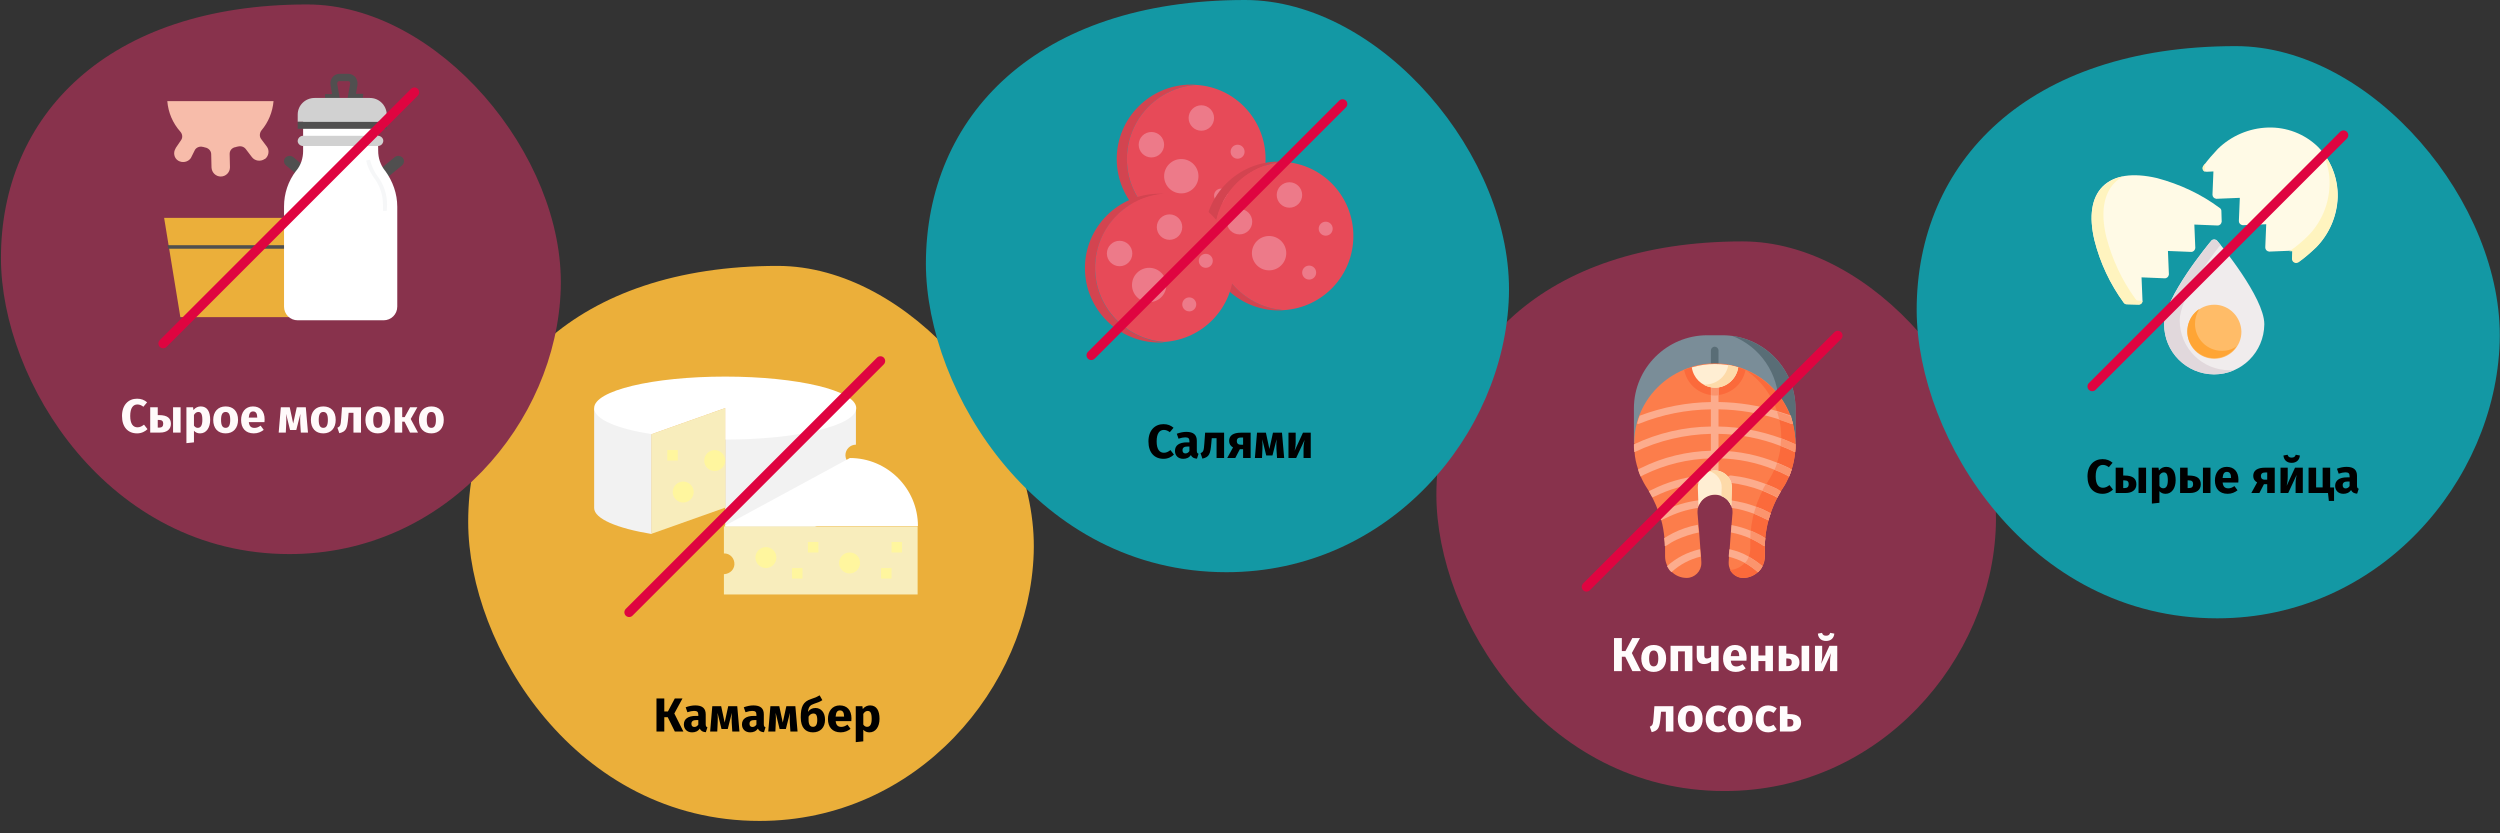 <?xml version="1.0" encoding="UTF-8"?>
<svg xmlns="http://www.w3.org/2000/svg" xmlns:xlink="http://www.w3.org/1999/xlink" width="786px" height="262px" viewBox="0 0 786 262" version="1.1">
  <rect x="0" y="0" width="786" height="262" fill="#333333" stroke="none"/>
  <title>ernaehrung-in-der-schwangerschaft-lebensmittelbeschraenkung-ru@2x</title>
  <g id="Page-1" stroke="none" stroke-width="1" fill="none" fill-rule="evenodd">
    <g id="vorlage" transform="translate(-123, -661)">
      <g id="ernaehrung-in-der-schwangerschaft-lebensmittelbeschraenkung-ru" transform="translate(123, 661)">
        <rect id="Rectangle" x="0" y="0" width="786" height="261.5"></rect>
        <path d="M238.8,258.1 C288.3,258.1 323.6,216.2 325,173.9 C326.4,131.6 286,83.6 244.5,83.6 C180.9,83.6 147.2,119.1 147.2,164.1 C147.2,203.2 181.1,258.1 238.8,258.1 Z" id="Oval-Copy-4" fill="#EBAF3A" fill-rule="nonzero"></path>
        <g id="Path" transform="translate(186.8, 118.4)" fill-rule="nonzero">
          <path d="M64.8,49.4 L52.7,50.7 C49,51 41.2,51.1 41.2,51.1 L41.2,19.8 L49.4,9.9 L82.3,9.9 L82.3,21.4 C80.5,21.4 79,22.9 79,24.7 C79,26.5 80.5,28 82.3,28 L82.3,41.2 L64.8,49.4 Z" fill="#F2F2F2"></path>
          <path d="M2.88657986e-15,10 L18.1,10 L18.1,49.5 C7.2,47.7 2.88657986e-15,44.7 2.88657986e-15,41.3 L2.88657986e-15,10 Z" fill="#F2F2F2"></path>
          <path d="M101.8,47 C101.8,35.2 92.2,25.6 80.4,25.6 C80.4,25.6 80.4,25.6 80.4,25.6 L40.9,47 L101.8,47 Z" fill="#FFFFFF"></path>
          <path d="M40.8,47 L40.8,55.6 L41.1,55.6 C42.9,55.7 44.2,57.3 44.1,59.1 C44,60.7 42.7,61.9 41.1,62.1 L40.8,62.1 L40.8,68.5 L101.7,68.5 L101.7,47.1 L40.8,47.1 L40.8,47 Z" fill="#F8EDBC"></path>
          <g id="Group" transform="translate(50.7, 52)" fill="#FFF69E">
            <path d="M6.6,4.9 C6.6,6.7 5.1,8.2 3.3,8.2 C1.5,8.2 0,6.7 0,4.9 C0,3.1 1.5,1.6 3.3,1.6 L3.3,1.6 C5.1,1.6 6.6,3.1 6.6,4.9 Z" id="Path"></path>
            <path d="M32.9,6.6 C32.9,8.4 31.4,9.9 29.6,9.9 C27.8,9.9 26.3,8.4 26.3,6.6 C26.3,4.8 27.8,3.3 29.6,3.3 C29.6,3.3 29.6,3.3 29.6,3.3 C31.5,3.3 32.9,4.7 32.9,6.6 Z" id="Path"></path>
            <polygon id="Path" points="39.5 8.2 42.8 8.2 42.8 11.5 39.5 11.5"></polygon>
            <polygon id="Path" points="42.8 -3.33066907e-16 46.1 -3.33066907e-16 46.1 3.3 42.8 3.3"></polygon>
            <polygon id="Path" points="11.5 8.2 14.8 8.2 14.8 11.5 11.5 11.5"></polygon>
            <polygon id="Path" points="16.5 -3.33066907e-16 19.8 -3.33066907e-16 19.8 3.3 16.5 3.3"></polygon>
          </g>
          <polyline fill="#F8EDBC" points="41.2 41.2 18.1 49.4 18.1 18.1 41.2 9.9 41.2 19.8"></polyline>
          <path d="M41.2,26.4 C41.2,28.2 39.7,29.7 37.9,29.7 C36.1,29.7 34.6,28.2 34.6,26.4 C34.6,24.6 36.1,23.1 37.9,23.1 C37.9,23.1 37.9,23.1 37.9,23.1 C39.7,23.1 41.2,24.6 41.2,26.4 Z" fill="#FFF69E"></path>
          <path d="M31.3,36.3 C31.3,38.1 29.8,39.6 28,39.6 C26.2,39.6 24.7,38.1 24.7,36.3 C24.7,34.5 26.2,33 28,33 L28,33 C29.8,33 31.3,34.5 31.3,36.3 Z" fill="#FFF69E"></path>
          <polygon fill="#FFF69E" points="23 23.1 26.3 23.1 26.3 26.4 23 26.4"></polygon>
          <path d="M18.1,18.1 L41.2,9.9 L41.2,19.8 C63.9,19.8 82.4,15.4 82.4,9.9 C82.4,4.4 64,1.44328993e-15 41.2,1.44328993e-15 C18.4,1.44328993e-15 2.88657986e-15,4.4 2.88657986e-15,9.9 C2.88657986e-15,13.4 7.2,16.4 18.1,18.1 Z" fill="#FFFFFF"></path>
        </g>
        <line x1="276.8" y1="113.5" x2="197.8" y2="192.5" id="Path" stroke="#DF0440" stroke-width="3" stroke-linecap="round" stroke-linejoin="round"></line>
        <g id="Group" transform="translate(0.3, 1.4)">
          <path d="M90.7,172.8 C139.7,172.8 174.7,131.4 176,89.4 C177.3,47.4 137.4,-5.66213743e-15 96.3,-5.66213743e-15 C33.3,-5.66213743e-15 2.83106871e-15,35.1 2.83106871e-15,79.7 C2.83106871e-15,118.5 33.6,172.8 90.7,172.8 Z" id="Oval-Copy-4-2" fill="#88324C" fill-rule="nonzero"></path>
          <g id="dairy-products" transform="translate(51.3, 21.8)" fill-rule="nonzero">
            <path d="M68.5,33.4 C68,33.4 67.5,33.2 67.2,32.8 C66.6,32.1 66.7,31.1 67.3,30.5 C67.3,30.5 67.3,30.5 67.4,30.4 L72.5,26.2 C73.2,25.6 74.3,25.7 75,26.4 C75.6,27.1 75.5,28.1 74.9,28.7 C74.9,28.7 74.9,28.7 74.8,28.8 L69.7,33 C69.3,33.3 68.9,33.4 68.5,33.4 Z" id="Path" fill="#504F4F"></path>
            <path d="M44.5,33.4 C44.1,33.4 43.7,33.3 43.4,33 L38.3,28.8 C37.6,28.2 37.5,27.2 38,26.5 C38,26.5 38,26.5 38.1,26.4 C38.7,25.7 39.8,25.6 40.6,26.2 L45.7,30.4 C46.4,31 46.5,32 46,32.7 C46,32.7 46,32.7 45.9,32.8 C45.5,33.2 45,33.4 44.5,33.4 Z" id="Path-2" fill="#504F4F"></path>
            <path d="M5.3,20.9 C5.9,20.1 5.8,19 5.1,18.2 L5.1,18.2 C2.7,15.5 1.3,12.2 1,8.6 L34.4,8.6 C34.1,12 32.8,15.2 30.6,17.8 L30.6,17.8 C30,18.6 29.9,19.7 30.5,20.5 L32.3,22.9 C33.2,24.1 32.9,25.9 31.7,26.8 C31.7,26.8 31.7,26.8 31.6,26.8 C30.3,27.7 28.5,27.4 27.6,26.2 L25.7,23.7 C25.1,22.9 24.1,22.6 23.1,22.9 C23.1,22.9 23.1,22.9 23,22.9 C22.8,23 22.5,23 22.3,23.1 L22.3,23.1 C22.3,23.1 22.3,23.1 22.2,23.1 C21.2,23.4 20.6,24.2 20.6,25.2 L20.7,29.4 C20.7,31 19.4,32.3 17.8,32.3 C16.3,32.3 15,31.1 14.9,29.5 L14.8,25.3 C14.8,24.3 14.1,23.5 13.1,23.2 C13.1,23.2 13.1,23.2 13,23.2 L13,23.2 C12.8,23.1 12.5,23.1 12.3,23 L12.3,23 C12.3,23 12.3,23 12.2,23 C11.3,22.7 10.2,23.1 9.7,23.9 L8.4,26.5 C7.5,27.8 5.7,28.1 4.4,27.3 C3.1,26.5 2.8,24.7 3.6,23.5 C3.6,23.5 3.6,23.5 3.6,23.4 L5.3,20.9 Z" id="Path-3" fill="#F7BCAA"></path>
            <polygon id="Path-4" fill="#EBAF3A" points="42.2 76.5 5.1 76.5 -1.44328993e-15 45.3 47.3 45.3"></polygon>
            <polygon id="Path-5" fill="#4F4F4F" points="46.3 55 1.3 55 1.1 53.9 46.3 53.9"></polygon>
            <path d="M62.4,8.7 L57.5,8.7 L58.5,3.1 C58.5,2.9 58.5,2.7 58.3,2.5 C58.2,2.3 58,2.3 57.8,2.3 L55.1,2.3 C54.9,2.3 54.7,2.4 54.6,2.5 C54.5,2.7 54.4,2.9 54.4,3.1 L55.4,8.7 L50.6,8.7 L50.6,6.4 L52.8,6.4 L52.3,3.4 C52.2,2.6 52.4,1.7 53,1 C53.5,0.4 54.3,-2.83106871e-15 55.2,-2.83106871e-15 L57.9,-2.83106871e-15 C58.7,-2.83106871e-15 59.5,0.4 60.1,1 C60.6,1.7 60.9,2.5 60.8,3.4 L60.8,3.4 L60.3,6.3 L62.6,6.3 L62.4,8.7 Z" id="Path-6" fill="#504F4F"></path>
            <path d="M67.2,14.1 L43.7,14.1 L43.7,24.3 C43.7,26.5 43,28.7 41.6,30.4 L41.5,30.5 C39,33.7 37.7,37.7 37.7,41.7 L37.7,73.2 C37.7,75.6 39.6,77.5 42,77.5 C42,77.5 42,77.5 42,77.5 L69,77.5 C71.4,77.5 73.3,75.6 73.3,73.2 C73.3,73.2 73.3,73.2 73.3,73.2 L73.3,41.8 C73.3,37.7 71.9,33.8 69.5,30.5 L69.4,30.4 C68,28.6 67.3,26.5 67.3,24.2 L67.2,14.1 Z" id="Path-7" fill="#FFFFFF"></path>
            <polygon id="Path-8" fill="#FFFFFF" points="68.9 45.3 70 45.3 70 48.5 68.9 48.5"></polygon>
            <path d="M70,43.1 L68.8,43.1 L68.8,41.1 C68.8,38.2 67.9,35.4 66.2,33 L66.1,32.9 C65.2,31.6 64.4,30.2 63.9,28.7 C63.8,28.4 63.7,28.2 63.7,27.9 L63.5,27.3 L64.7,27 L64.9,27.6 C65,27.8 65,28.1 65.1,28.3 C65.6,29.7 66.2,31 67.1,32.2 L67.2,32.3 C69.1,34.9 70.1,38 70.1,41.1 L70,43.1 Z" id="Path-9" fill="#F6F7F8"></path>
            <path d="M70,15.1 L42,15.1 L42,12.8 C42,9.9 44.4,7.6 47.3,7.6 L64.7,7.6 C67.6,7.6 69.9,9.9 70,12.8 L70,15.1 L70,15.1 Z" id="Path-10" fill="#D1D1D1"></path>
            <polygon id="Path-11" fill="#504F4F" points="42 15.1 70 15.1 70 17.3 42 17.3"></polygon>
            <path d="M67.4,22.7 L43.5,22.7 C42.6,22.6 41.9,21.8 42,21 C42.1,20.2 42.7,19.6 43.5,19.5 L67.4,19.5 C68.3,19.6 69,20.4 68.9,21.2 C68.8,22 68.2,22.6 67.4,22.7 Z" id="Path-12" fill="#D1D1D1"></path>
          </g>
          <line x1="130" y1="27.6" x2="51" y2="106.6" id="Path" stroke="#DF0440" stroke-width="3" stroke-linecap="round" stroke-linejoin="round"></line>
        </g>
        <g id="Group" transform="translate(451.6, 75.9)">
          <path d="M90.6,172.8 C139.6,172.8 174.6,131.4 175.9,89.4 C177.2,47.4 137.4,-5.66213743e-15 96.3,-5.66213743e-15 C33.3,-5.66213743e-15 5.66213743e-15,35.1 5.66213743e-15,79.7 C5.66213743e-15,118.5 33.6,172.8 90.6,172.8 Z" id="Oval-Copy-4-3" fill="#88324C" fill-rule="nonzero"></path>
          <g id="Path" transform="translate(62.1, 29.5)" fill-rule="nonzero">
            <path d="M6.66133815e-16,23 L6.66133815e-16,33.9 L50.8,34.4 L50.8,23 C50.8,10.3 40.5,1.44328993e-15 27.8,1.44328993e-15 L23.1,1.44328993e-15 C10.4,1.44328993e-15 6.66133815e-16,10.3 6.66133815e-16,23 Z" fill="#7A8D98"></path>
            <path d="M25.4,10.2 C24.8,10.2 24.2,9.7 24.2,9 L24.2,4.8 C24.2,4.2 24.7,3.6 25.4,3.6 C26,3.6 26.6,4.1 26.6,4.8 L26.6,4.8 L26.6,9 C26.6,9.7 26.1,10.2 25.4,10.2 C25.4,10.2 25.4,10.2 25.4,10.2 Z" fill="#596D76"></path>
            <path d="M50.8,23 L50.8,34.4 L45.1,34.3 L45.5,21.6 C45.5,12.1 39.7,3.6 30.9,0.2 C42.3,1.8 50.8,11.5 50.8,23 L50.8,23 Z" fill="#596D76"></path>
            <path d="M50.8,34.3 L50.8,34.3 C50.8,35.2 50.8,35.9 50.7,36.7 C50.5,38.6 50.2,40.4 49.6,42.2 C49.4,42.9 49.1,43.7 48.8,44.4 C48.2,45.7 47.6,47 46.8,48.1 C46.6,48.4 46.4,48.7 46.2,49 C45.8,49.7 45.4,50.3 45.1,51 C44.3,52.6 43.6,54.2 43,55.9 C42.7,56.6 42.5,57.4 42.3,58.1 C41.8,59.9 41.5,61.8 41.3,63.7 L41.3,63.7 C41.2,64.5 41.2,65.3 41.2,66.2 C41.2,66.5 41.2,66.7 41.2,67 L41.2,69.5 C41.2,71.3 40.5,73 39.2,74.3 C39.2,74.3 39.1,74.4 39.1,74.4 C37.8,75.6 36.1,76.3 34.4,76.3 C31.9,76.3 29.8,74.2 29.8,71.7 C29.8,71.6 29.8,71.5 29.8,71.3 L29.9,69.5 L30.1,67.2 L30.5,61.8 L30.7,59.5 L31,55.9 C31,55.8 31,55.6 31,55.5 C31,52.5 28.5,50 25.5,50 C22.5,50 20,52.5 20,55.5 C20,55.6 20,55.8 20,55.9 L20.3,59.5 L20.5,61.8 L20.9,67.2 L21.1,69.5 L21.2,71.3 C21.2,71.4 21.2,71.5 21.2,71.7 C21.2,74.2 19.1,76.3 16.6,76.3 C12.8,76.3 9.8,73.2 9.8,69.5 L9.8,67.3 C9.8,66.9 9.8,66.6 9.8,66.2 C9.8,65.4 9.7,64.6 9.6,63.7 C9.4,61.8 9.1,59.9 8.6,58.1 C8.4,57.3 8.2,56.6 7.9,55.9 C7.3,54.2 6.6,52.6 5.8,51 C5.4,50.3 5.1,49.7 4.7,49 C4.5,48.7 4.4,48.5 4.2,48.2 C3.4,47 2.7,45.7 2.1,44.3 C1.8,43.6 1.5,42.9 1.3,42.1 C0.7,40.3 0.3,38.5 0.2,36.6 C0.1,35.8 0.1,35 0.1,34.2 C0.1,34.1 0.1,33.9 0.1,33.8 C0.1,31.8 0.4,29.7 0.9,27.7 C1.1,26.8 1.4,26 1.7,25.2 C4.2,18.7 9.3,13.5 15.8,10.8 C22,8.2 28.9,8.2 35.1,10.8 C41.6,13.5 46.7,18.7 49.2,25.2 C49.5,26 49.8,26.9 50,27.7 C50.5,30 50.8,32.2 50.8,34.3 L50.8,34.3 Z" fill="#FC7D4B"></path>
            <path d="M35.1,10.9 C34.1,16.2 28.9,19.7 23.6,18.7 C19.6,17.9 16.6,14.9 15.8,10.9 C22,8.4 28.9,8.4 35.1,10.9 Z" fill="#FB6A3B"></path>
            <path d="M26.6,16.5 L26.6,42.6 C26.6,43.2 26.1,43.8 25.4,43.8 C24.8,43.8 24.2,43.3 24.2,42.6 L24.2,16.5 C24.2,15.9 24.7,15.3 25.4,15.3 C26.1,15.3 26.6,15.8 26.6,16.5 Z" fill="#FCAC8D"></path>
            <path d="M26.6,16.5 L26.6,18.9 C25.8,19 25.1,19 24.3,18.9 L24.3,16.5 C24.3,15.9 24.8,15.3 25.5,15.3 C26.1,15.3 26.6,15.8 26.6,16.5 Z" fill="#FB946D"></path>
            <path d="M32.8,10.1 C32.2,14.1 28.5,17 24.5,16.4 C21.2,15.9 18.7,13.4 18.2,10.1 C22.9,8.7 28,8.7 32.8,10.1 Z" fill="#FFEED3"></path>
            <path d="M32.8,10.1 C32.2,14.1 28.5,17 24.5,16.4 C23.6,16.3 22.7,16 21.9,15.5 C22,15.5 22.2,15.5 22.4,15.5 C26,15.5 29.1,12.9 29.7,9.3 C30.6,9.5 31.7,9.8 32.8,10.1 Z" fill="#FDDAA9"></path>
            <path d="M50.8,34.4 C50.8,39.3 49.4,44 46.8,48.1 C43.1,53.7 41.2,60.3 41.1,67 L41.1,69.5 C41.1,73.3 38,76.3 34.3,76.3 C34.3,76.3 34.3,76.3 34.3,76.3 C32.6,76.3 31,75.3 30.2,73.8 C33.8,73.6 36.6,70.6 36.6,67 L36.6,64.6 C36.6,57.9 38.6,51.3 42.3,45.7 C49.7,34.1 46.6,18.7 35.2,11 C44.7,14.9 50.8,24.2 50.8,34.4 L50.8,34.4 Z" fill="#FB6A3B"></path>
            <g id="Group" transform="translate(0, 21)" fill="#FCAC8D">
              <path d="M50,6.9 C49.9,6.9 49.8,6.9 49.7,6.9 C49.6,6.9 49.4,6.9 49.3,6.8 C48.1,6.3 47,5.9 45.8,5.5 C39.6,3.5 33.2,2.4 26.7,2.3 C26.3,2.3 25.9,2.3 25.5,2.3 C25.1,2.3 24.7,2.3 24.3,2.3 C16.5,2.4 8.9,3.9 1.7,6.8 C1.5,6.9 1.2,6.9 1,6.8 C1.2,5.9 1.5,5.1 1.8,4.3 C9,1.6 16.7,0.1 24.4,1.44328993e-15 C24.8,1.44328993e-15 25.2,1.44328993e-15 25.6,1.44328993e-15 C26,1.44328993e-15 26.4,1.44328993e-15 26.8,1.44328993e-15 C33,0.1 39.2,1.1 45.2,2.9 C46.6,3.3 48,3.8 49.4,4.3 C49.5,5.2 49.8,6 50,6.9 L50,6.9 Z" id="Path"></path>
              <path d="M50.8,13.3 L50.8,13.3 C50.8,14.2 50.8,14.9 50.7,15.7 C50.6,15.7 50.4,15.7 50.3,15.6 C48.9,14.9 47.5,14.3 46.1,13.8 C39.9,11.4 33.2,10.1 26.6,10 C26.2,10 25.8,10 25.4,10 C25,10 24.6,10 24.2,10 C16,10.2 7.9,12.1 0.5,15.6 C0.4,15.7 0.2,15.7 0.1,15.7 C6.66133815e-16,14.9 6.66133815e-16,14.1 6.66133815e-16,13.3 C7.6,9.7 15.9,7.8 24.2,7.7 C24.6,7.7 25,7.7 25.4,7.7 C25.8,7.7 26.2,7.7 26.6,7.7 C33.3,7.8 40,9.1 46.3,11.4 C47.8,12 49.3,12.6 50.8,13.3 L50.8,13.3 Z" id="Path"></path>
              <path d="M49.6,21.2 C49.4,21.9 49.1,22.7 48.8,23.4 C48.8,23.4 48.7,23.4 48.7,23.4 C48.4,23.2 48,23 47.6,22.8 C46.5,22.2 45.3,21.7 44.2,21.3 C38.6,19 32.7,17.8 26.7,17.7 C26.3,17.7 25.9,17.7 25.5,17.7 C25.1,17.7 24.7,17.7 24.3,17.7 C17,17.9 9.9,19.6 3.3,22.8 C2.9,23 2.5,23.2 2.2,23.4 C2.2,23.4 2.1,23.4 2.1,23.4 C1.8,22.7 1.5,22 1.3,21.2 C1.6,21 1.9,20.9 2.3,20.7 C9.1,17.3 16.7,15.5 24.3,15.3 C24.7,15.3 25.1,15.3 25.5,15.3 C25.9,15.3 26.3,15.3 26.7,15.3 C33,15.4 39.2,16.7 45.1,19.1 C46.3,19.6 47.5,20.1 48.7,20.7 C49,20.9 49.3,21.1 49.6,21.2 L49.6,21.2 Z" id="Path"></path>
              <path d="M46.2,28.1 C45.8,28.8 45.4,29.4 45.1,30.1 C44.8,29.9 44.5,29.8 44.2,29.6 C42.9,29 41.7,28.4 40.4,27.9 C37.2,26.7 33.8,25.8 30.3,25.4 C29.7,25.3 29.2,24.7 29.3,24.1 C29.4,23.5 29.9,23 30.6,23.1 C34.3,23.5 38,24.4 41.5,25.8 C42.8,26.3 44,26.8 45.2,27.4 C45.5,27.7 45.9,27.9 46.2,28.1 L46.2,28.1 L46.2,28.1 Z" id="Path"></path>
              <path d="M20.5,25.5 C15.7,26.1 11,27.5 6.7,29.6 C6.4,29.7 6.1,29.9 5.8,30 C5.4,29.3 5.1,28.7 4.7,28 C4.7,28 4.7,28 4.8,28 C5.1,27.8 5.4,27.7 5.8,27.5 C10.4,25.2 15.3,23.8 20.4,23.2 C21,23.1 21.6,23.6 21.7,24.2 C21.6,24.9 21.2,25.4 20.5,25.5 C20.5,25.5 20.5,25.5 20.5,25.5 L20.5,25.5 Z" id="Path"></path>
              <path d="M43,35 C42.7,35.7 42.5,36.5 42.3,37.2 C42.2,37.2 42.1,37.1 42.1,37.1 C41.7,36.9 41.3,36.7 40.8,36.5 C39.8,36 38.7,35.5 37.7,35.1 C35.5,34.3 33.1,33.6 30.8,33.3 C30.6,32.5 30.2,31.7 29.7,31.1 C29.9,30.9 30.2,30.9 30.5,30.9 C33.2,31.3 35.8,31.9 38.4,32.9 C39.6,33.3 40.8,33.8 41.9,34.4 C42.2,34.6 42.6,34.8 43,35 L43,35 Z" id="Path"></path>
              <path d="M21.2,31.1 C20.7,31.7 20.3,32.5 20.1,33.3 C16.6,33.8 13.2,34.9 10,36.5 C9.6,36.7 9.2,36.9 8.7,37.1 C8.6,37.1 8.5,37.2 8.5,37.2 C8.3,36.4 8.1,35.7 7.8,35 C8.2,34.8 8.6,34.6 8.9,34.4 C12.5,32.6 16.3,31.4 20.3,30.9 C20.7,30.9 21,30.9 21.2,31.1 L21.2,31.1 Z" id="Path"></path>
              <path d="M41.3,42.8 L41.3,42.8 C41.2,43.6 41.2,44.4 41.2,45.3 C41,45.3 40.8,45.2 40.6,45.1 C39.6,44.4 38.6,43.9 37.5,43.3 C37.2,43.2 36.9,43 36.6,42.9 C34.6,42 32.6,41.4 30.5,41 L30.7,38.7 C30.7,38.7 30.8,38.7 30.8,38.7 C32.9,39.1 34.9,39.7 36.8,40.5 C37.4,40.7 38,41 38.5,41.3 C39.5,41.7 40.4,42.2 41.3,42.8 L41.3,42.8 Z" id="Path"></path>
              <path d="M20.4,41 C18,41.5 15.6,42.3 13.4,43.3 C12.3,43.8 11.3,44.4 10.3,45.1 C10.1,45.2 9.9,45.3 9.7,45.3 C9.7,44.5 9.6,43.7 9.5,42.8 C10.4,42.2 11.4,41.7 12.3,41.2 C14.7,40 17.3,39.1 20,38.6 C20,38.6 20.1,38.6 20.1,38.6 L20.4,41 Z" id="Path"></path>
              <path d="M21,48.6 C17.6,49.4 14.4,51.1 11.8,53.5 L11.8,53.5 C11.2,53 10.8,52.3 10.4,51.6 C13.3,49 16.8,47.2 20.6,46.3 C20.7,46.3 20.7,46.3 20.8,46.3 L21,48.6 Z" id="Path"></path>
              <path d="M40.4,51.6 C40.1,52.3 39.6,52.9 39.1,53.4 C39.1,53.4 39,53.5 39,53.5 L39,53.5 C37.7,52.4 36.4,51.4 34.9,50.6 C33.3,49.7 31.6,49.1 29.8,48.6 L30,46.3 C30.1,46.3 30.1,46.3 30.2,46.3 C32.3,46.8 34.3,47.5 36.1,48.6 C37.7,49.5 39.1,50.5 40.4,51.6 L40.4,51.6 Z" id="Path"></path>
            </g>
            <path d="M20.1,48 L20.3,53.7 C21.4,50.9 24.6,49.4 27.4,50.5 C28.9,51.1 30,52.2 30.6,53.7 L30.8,48 C30.9,45.1 28.6,42.6 25.6,42.5 C22.7,42.4 20.2,44.7 20.1,47.7 C20.1,47.8 20.1,47.9 20.1,48 L20.1,48 Z" fill="#FFEED3"></path>
            <path d="M30.8,48 L30.6,53.7 C30.1,52.3 29,51.1 27.5,50.6 L27.6,48 C27.7,45.6 26.1,43.5 23.9,42.8 C26.7,41.9 29.7,43.5 30.6,46.3 C30.7,46.8 30.8,47.4 30.8,48 Z" fill="#FDDAA9"></path>
            <g id="Group" transform="translate(34.9, 24)" fill="#FB946D">
              <path d="M1.2,45.6 C2.7,46.5 4.2,47.5 5.5,48.6 C5.2,49.3 4.7,49.9 4.2,50.4 C4.2,50.4 4.1,50.5 4.1,50.5 L4.1,50.5 C2.8,49.4 1.5,48.4 3.33066908e-16,47.6 C0.6,47 1,46.3 1.2,45.6 Z" id="Path"></path>
              <path d="M3.6,38.2 C4.6,38.7 5.5,39.2 6.4,39.8 L6.4,39.8 C6.3,40.6 6.3,41.4 6.3,42.3 C6.1,42.3 5.9,42.2 5.7,42.1 C4.7,41.4 3.7,40.9 2.6,40.3 C2.3,40.2 2,40 1.7,39.9 C1.7,39.1 1.8,38.3 1.8,37.4 C2.4,37.7 3,38 3.6,38.2 Z" id="Path"></path>
              <path d="M7,31.4 C7.4,31.6 7.8,31.8 8.1,32 C7.8,32.7 7.6,33.5 7.4,34.2 C7.3,34.2 7.2,34.1 7.2,34.1 C6.8,33.9 6.4,33.7 5.9,33.5 C4.9,33 3.8,32.5 2.8,32.1 C3,31.4 3.2,30.6 3.5,29.9 C4.6,30.3 5.8,30.8 7,31.4 Z" id="Path"></path>
              <path d="M11.3,25 L11.3,25 C11,25.7 10.6,26.4 10.2,27 C9.9,26.8 9.6,26.7 9.3,26.5 C8,25.9 6.8,25.3 5.5,24.8 C5.8,24.1 6.2,23.4 6.6,22.8 C7.9,23.3 9.1,23.8 10.3,24.4 C10.6,24.7 11,24.9 11.3,25 Z" id="Path"></path>
              <path d="M13.7,17.7 C14.1,17.9 14.4,18.1 14.7,18.2 C14.5,18.9 14.2,19.7 13.9,20.4 C13.9,20.4 13.8,20.4 13.8,20.4 C13.5,20.2 13.1,20 12.7,19.8 C11.6,19.2 10.4,18.7 9.3,18.3 C9.6,17.6 9.9,16.9 10.1,16.2 C11.3,16.6 12.5,17.1 13.7,17.7 L13.7,17.7 Z" id="Path"></path>
              <path d="M10.8,2.6 C10.6,1.7 10.4,0.8 10.1,1.44328993e-15 C11.5,0.4 12.9,0.9 14.3,1.4 C14.6,2.2 14.9,3.1 15.1,3.9 C15,3.9 14.9,3.9 14.8,3.9 C14.7,3.9 14.5,3.9 14.4,3.8 C13.2,3.4 12,3 10.8,2.6 L10.8,2.6 Z" id="Path"></path>
              <path d="M15.9,10.3 L15.9,10.3 C15.9,11.2 15.9,11.9 15.8,12.7 C15.7,12.7 15.5,12.7 15.4,12.6 C14,11.9 12.6,11.3 11.2,10.8 C11.3,10 11.3,9.2 11.4,8.4 C12.9,9 14.4,9.6 15.9,10.3 Z" id="Path"></path>
            </g>
          </g>
          <line x1="126.2" y1="29.6" x2="47.2" y2="108.6" id="Path" stroke="#DF0440" stroke-width="3" stroke-linecap="round" stroke-linejoin="round"></line>
        </g>
        <g id="Group" transform="translate(291.1, 0)">
          <path d="M94.5,179.9 C145.5,179.9 181.9,136.8 183.3,93.1 C184.7,49.4 143.1,0 100.3,0 C34.7,0 5.689893e-15,36.6 5.689893e-15,83 C0.1,123.3 35.1,179.9 94.5,179.9 Z" id="Oval-Copy-4-4" fill="#1398A4" fill-rule="nonzero"></path>
          <g transform="translate(60, 26.6)" fill-rule="nonzero">
            <path d="M25,46.7 C24.5,46.8 23.9,46.8 23.4,46.8 C10.5,46.8 2.13717932e-15,36.3 2.13717932e-15,23.4 C2.13717932e-15,10.5 10.5,-1.44328993e-15 23.4,-1.44328993e-15 C23.9,-1.44328993e-15 24.5,-1.44328993e-15 25,0.1 C12.8,0.9 3.2,11.1 3.2,23.4 C3.2,35.7 12.8,45.9 25,46.7 Z" id="Path" fill="#D34450"></path>
            <path d="M46.8,23.4 C46.8,35.8 37.2,45.9 25,46.7 C12.8,45.9 3.2,35.7 3.2,23.4 C3.2,11 12.8,0.9 25,0.1 C37.2,0.8 46.8,11 46.8,23.4 Z" id="Path" fill="#E74A58"></path>
            <circle id="Oval" fill="#ED7A89" cx="10.9" cy="18.9" r="4"></circle>
            <circle id="Oval" fill="#ED7A89" cx="26.6" cy="10.5" r="4"></circle>
            <circle id="Oval" fill="#ED7A89" cx="38" cy="21.1" r="2.2"></circle>
            <circle id="Oval" fill="#ED7A89" cx="32.8" cy="34.9" r="2.2"></circle>
            <circle id="Oval" fill="#ED7A89" cx="20.3" cy="28.8" r="5.4"></circle>
          </g>
          <g transform="translate(87.6, 50.8)" fill-rule="nonzero">
            <path d="M25,46.7 C24.5,46.8 23.9,46.8 23.4,46.8 C10.5,46.8 6.66133815e-16,36.3 6.66133815e-16,23.4 C6.66133815e-16,10.5 10.5,-6.66133815e-16 23.4,-6.66133815e-16 C23.9,-6.66133815e-16 24.5,-6.66133815e-16 25,0.1 C12.8,0.9 3.2,11.1 3.2,23.4 C3.3,35.7 12.9,45.9 25,46.7 Z" id="Path" fill="#D34450"></path>
            <path d="M46.8,23.4 C46.8,35.8 37.2,45.9 25,46.7 C12.8,45.9 3.2,35.7 3.2,23.4 C3.2,11 12.8,0.9 25,0.1 C37.2,0.8 46.8,11 46.8,23.4 Z" id="Path" fill="#E74A58"></path>
            <circle id="Oval" fill="#ED7A89" cx="11" cy="18.9" r="4"></circle>
            <circle id="Oval" fill="#ED7A89" cx="26.7" cy="10.5" r="4"></circle>
            <circle id="Oval" fill="#ED7A89" cx="38.1" cy="21.1" r="2.2"></circle>
            <circle id="Oval" fill="#ED7A89" cx="32.9" cy="34.9" r="2.2"></circle>
            <circle id="Oval" fill="#ED7A89" cx="20.3" cy="28.8" r="5.4"></circle>
          </g>
          <g transform="translate(50, 60.9)" fill-rule="nonzero">
            <path d="M25,46.7 C24.5,46.8 23.9,46.8 23.4,46.8 C10.5,46.8 2.13717932e-15,36.3 2.13717932e-15,23.4 C2.13717932e-15,10.5 10.5,1.44328993e-15 23.4,1.44328993e-15 C23.9,1.44328993e-15 24.5,1.44328993e-15 25,0.1 C12.8,0.9 3.2,11.1 3.2,23.4 C3.2,35.7 12.8,45.8 25,46.7 Z" id="Path" fill="#D34450"></path>
            <path d="M46.8,23.3 C46.8,35.7 37.2,45.8 25,46.6 C12.8,45.8 3.2,35.6 3.2,23.3 C3.2,10.9 12.8,0.8 25,1.44328993e-15 C37.1,0.8 46.8,10.9 46.8,23.3 Z" id="Path" fill="#E74A58"></path>
            <circle id="Oval" fill="#ED7A89" cx="10.9" cy="18.8" r="4"></circle>
            <circle id="Oval" fill="#ED7A89" cx="26.6" cy="10.5" r="4"></circle>
            <circle id="Oval" fill="#ED7A89" cx="38" cy="21.1" r="2.2"></circle>
            <circle id="Oval" fill="#ED7A89" cx="32.8" cy="34.8" r="2.2"></circle>
            <circle id="Oval" fill="#ED7A89" cx="20.2" cy="28.7" r="5.4"></circle>
          </g>
          <line x1="131" y1="32.7" x2="52" y2="111.7" id="Path" stroke="#DF0440" stroke-width="3" stroke-linecap="round" stroke-linejoin="round"></line>
        </g>
        <g id="Group" transform="translate(602.6, 14.5)">
          <path d="M94.5,179.9 C145.5,179.9 181.9,136.8 183.3,93.1 C184.7,49.4 143.1,0 100.3,0 C34.7,0 5.66213743e-15,36.6 5.66213743e-15,83 C0.1,123.3 35.1,179.9 94.5,179.9 Z" id="Oval-Copy-4-5" fill="#1398A4" fill-rule="nonzero"></path>
          <g id="Path" transform="translate(54.996, 25.587)" fill-rule="nonzero">
            <g id="Group" transform="translate(34.784, 0)">
              <path d="M36.42,6.113 C32.22,2.013 26.52,-0.187 20.62,0.013 C14.72,0.213 9.12,2.613 4.92,6.713 C3.32,8.413 1.82,10.113 0.42,12.013 C0.02,12.513 0.12,13.313 0.72,13.713 C0.92,13.913 1.22,13.913 1.52,13.913 L3.52,13.813 L3.22,21.113 C3.22,21.813 3.72,22.313 4.42,22.413 C4.42,22.413 4.52,22.413 4.52,22.413 L11.82,22.113 L11.52,29.413 C11.52,30.113 12.02,30.613 12.72,30.713 C12.72,30.713 12.82,30.713 12.82,30.713 L20.12,30.413 L19.82,37.713 C19.82,38.413 20.32,38.913 21.02,39.013 C21.02,39.013 21.12,39.013 21.12,39.013 L28.42,38.713 L28.32,41.113 C28.32,41.813 28.82,42.313 29.52,42.413 C29.82,42.413 30.02,42.313 30.32,42.213 C32.32,40.813 34.12,39.213 35.92,37.513 C40.02,33.313 42.42,27.713 42.62,21.813 C42.72,16.113 40.52,10.313 36.42,6.113 Z" id="Path" fill="#FFFAE6"></path>
              <path d="M0.92,11.313 C0.72,11.613 0.52,11.813 0.32,12.113 C-0.08,12.613 0.02,13.413 0.62,13.813 C0.72,13.913 0.72,13.913 0.82,13.913 L0.92,11.313 Z" id="Path" fill="#FFF4BF"></path>
            </g>
            <path d="M72.404,7.513 C74.104,10.813 75.004,14.613 74.804,18.313 C74.604,24.213 72.204,29.813 68.104,34.013 C66.404,35.713 64.504,37.313 62.504,38.713 C62.404,38.813 62.204,38.913 62.104,38.913 L63.104,38.913 L63.004,41.313 C63.004,42.013 63.504,42.513 64.204,42.613 C64.504,42.613 64.704,42.513 65.004,42.413 C67.004,41.013 68.804,39.413 70.604,37.713 C74.704,33.513 77.104,27.913 77.304,22.013 C77.504,16.713 75.804,11.513 72.404,7.513 Z" fill="#FFF4BF"></path>
            <path d="M40.804,26.213 C40.804,25.813 40.604,25.513 40.304,25.313 C34.404,20.913 27.704,17.813 20.604,15.913 C12.904,14.113 7.004,15.013 3.504,18.513 C0.004,22.013 -0.896,27.813 0.904,35.413 C2.704,42.513 5.804,49.113 10.104,55.013 C10.304,55.313 10.704,55.513 11.004,55.513 L14.804,55.613 L14.804,55.613 C15.504,55.613 16.004,55.113 16.004,54.413 C16.004,54.413 16.004,54.413 16.004,54.413 L15.704,47.113 L23.004,47.413 C23.704,47.413 24.204,46.913 24.304,46.213 C24.304,46.213 24.304,46.113 24.304,46.113 L24.004,38.813 L31.304,39.113 C32.004,39.113 32.504,38.613 32.604,37.913 C32.604,37.913 32.604,37.813 32.604,37.813 L32.304,30.513 L39.604,30.813 C40.304,30.813 40.804,30.313 40.904,29.613 C40.904,29.613 40.904,29.513 40.904,29.513 L40.804,26.213 Z" fill="#FFFAE6"></path>
            <path d="M14.704,54.413 C14.304,54.413 14.004,54.213 13.804,53.913 C9.504,48.013 6.404,41.313 4.604,34.313 C2.804,26.713 3.804,20.913 7.204,17.413 C8.004,16.613 8.904,15.913 9.904,15.413 C7.504,15.813 5.304,16.913 3.504,18.613 C0.004,22.113 -0.896,27.913 0.904,35.513 C2.704,42.613 5.804,49.213 10.104,55.113 C10.304,55.413 10.704,55.613 11.004,55.613 L14.804,55.713 L14.804,55.713 C15.504,55.713 16.004,55.213 16.004,54.513 C16.004,54.513 16.004,54.513 16.004,54.513 L16.004,54.513 L14.704,54.413 Z" fill="#FFF4BF"></path>
            <path d="M39.504,35.613 C39.104,35.113 38.304,35.013 37.804,35.413 C37.704,35.413 37.704,35.513 37.604,35.613 C37.004,36.313 22.804,53.413 22.804,61.813 C22.804,70.513 29.804,77.513 38.504,77.613 C47.204,77.613 54.204,70.613 54.304,61.913 C54.304,61.913 54.304,61.913 54.304,61.813 C54.304,53.413 40.104,36.313 39.504,35.613 Z" fill="#F0ECED"></path>
            <path d="M43.404,76.313 C34.704,76.313 27.704,69.313 27.704,60.613 C27.704,54.013 36.504,42.013 40.504,36.913 C39.904,36.213 39.604,35.813 39.504,35.713 C39.104,35.213 38.304,35.113 37.804,35.513 C37.704,35.513 37.704,35.613 37.604,35.713 C37.004,36.413 22.804,53.513 22.804,61.913 C22.804,70.613 29.804,77.613 38.504,77.613 C40.604,77.613 42.704,77.213 44.704,76.313 C44.304,76.313 43.904,76.313 43.404,76.313 Z" fill="#E1D8DC"></path>
            <path d="M38.604,55.713 C33.904,55.713 30.104,59.513 30.104,64.213 C30.104,68.913 33.904,72.713 38.604,72.713 C43.304,72.713 47.104,68.913 47.104,64.213 C47.104,64.213 47.104,64.213 47.104,64.213 C47.004,59.513 43.204,55.713 38.604,55.713 Z" fill="#FFBC68"></path>
            <path d="M41.004,70.213 C36.304,70.213 32.504,66.413 32.504,61.713 C32.504,60.013 33.004,58.413 33.904,57.013 C30.004,59.613 28.904,64.813 31.504,68.713 C34.104,72.613 39.304,73.713 43.204,71.113 C44.204,70.513 45.004,69.613 45.604,68.713 C44.304,69.813 42.604,70.213 41.004,70.213 Z" fill="#FFA535"></path>
          </g>
          <line x1="134.2" y1="28" x2="55.2" y2="107" id="Path" stroke="#DF0440" stroke-width="3" stroke-linecap="round" stroke-linejoin="round"></line>
        </g>
        <g id="Сырое-молоко" transform="translate(38.36, 125.35)" fill="#FFFAFA" fill-rule="nonzero">
          <path d="M4.725,0 C2.025,0 0,1.95 0,5.43 C0,8.985 1.905,10.905 4.755,10.905 C6.195,10.905 7.32,10.26 8.01,9.57 L6.915,8.16 C6.3,8.625 5.7,9 4.875,9 C3.495,9 2.58,7.935 2.58,5.43 C2.58,2.88 3.51,1.815 4.845,1.815 C5.55,1.815 6.135,2.085 6.72,2.535 L7.89,1.14 C7.02,0.405 6.075,0 4.725,0 Z" id="Path"></path>
          <path d="M11.64,5.16 L11.235,5.16 L11.235,2.685 L8.865,2.685 L8.865,10.65 L12,10.65 C13.935,10.65 15.375,9.75 15.375,7.92 C15.375,6.135 14.28,5.16 11.64,5.16 Z M16.05,2.685 L16.05,10.65 L18.42,10.65 L18.42,2.685 L16.05,2.685 Z M11.745,9.09 L11.235,9.09 L11.235,6.675 L11.61,6.675 C12.615,6.675 12.96,7.095 12.96,7.875 C12.96,8.7 12.525,9.09 11.745,9.09 Z" id="Shape"></path>
          <path d="M24.75,2.43 C23.955,2.43 23.115,2.745 22.455,3.57 L22.335,2.685 L20.25,2.685 L20.25,13.98 L22.62,13.725 L22.62,10.08 C23.115,10.635 23.775,10.905 24.555,10.905 C26.52,10.905 27.72,9.105 27.72,6.645 C27.72,4.065 26.805,2.43 24.75,2.43 Z M23.82,9.165 C23.325,9.165 22.95,8.94 22.62,8.46 L22.62,5.1 C22.965,4.515 23.445,4.17 23.985,4.17 C24.78,4.17 25.26,4.695 25.26,6.675 C25.26,8.46 24.705,9.165 23.82,9.165 Z" id="Shape"></path>
          <path d="M32.58,2.43 C30.15,2.43 28.68,4.11 28.68,6.66 C28.68,9.345 30.165,10.905 32.58,10.905 C35.01,10.905 36.48,9.225 36.48,6.675 C36.48,3.99 35.01,2.43 32.58,2.43 Z M32.58,4.17 C33.54,4.17 34.02,4.905 34.02,6.675 C34.02,8.4 33.54,9.165 32.58,9.165 C31.62,9.165 31.14,8.43 31.14,6.66 C31.14,4.935 31.62,4.17 32.58,4.17 Z" id="Shape"></path>
          <path d="M44.835,6.51 C44.835,3.93 43.44,2.43 41.16,2.43 C38.745,2.43 37.44,4.32 37.44,6.705 C37.44,9.195 38.79,10.905 41.445,10.905 C42.735,10.905 43.755,10.425 44.55,9.795 L43.575,8.475 C42.885,8.955 42.315,9.18 41.67,9.18 C40.695,9.18 40.02,8.79 39.87,7.365 L44.79,7.365 C44.82,7.125 44.835,6.765 44.835,6.51 Z M42.51,5.94 L39.855,5.94 C39.975,4.5 40.425,4.005 41.22,4.005 C42.165,4.005 42.495,4.755 42.51,5.835 L42.51,5.94 Z" id="Shape"></path>
          <path d="M57.78,2.685 L54.945,2.685 L53.82,7.815 L52.725,2.685 L49.935,2.685 L49.26,10.65 L51.495,10.65 L51.63,7.8 C51.675,6.78 51.675,5.835 51.585,4.77 L52.83,9.84 L54.795,9.84 L56.085,4.755 C56.01,5.925 55.98,6.78 56.04,7.8 L56.22,10.65 L58.47,10.65 L57.78,2.685 Z" id="Path"></path>
          <path d="M63.285,2.43 C60.855,2.43 59.385,4.11 59.385,6.66 C59.385,9.345 60.87,10.905 63.285,10.905 C65.715,10.905 67.185,9.225 67.185,6.675 C67.185,3.99 65.715,2.43 63.285,2.43 Z M63.285,4.17 C64.245,4.17 64.725,4.905 64.725,6.675 C64.725,8.4 64.245,9.165 63.285,9.165 C62.325,9.165 61.845,8.43 61.845,6.66 C61.845,4.935 62.325,4.17 63.285,4.17 Z" id="Shape"></path>
          <path d="M69.165,2.685 L68.925,6 C68.745,8.46 68.64,8.7 67.725,9.12 L68.31,10.845 C70.545,10.335 70.815,9.27 71.1,6.12 L71.25,4.425 L72.765,4.425 L72.765,10.65 L75.135,10.65 L75.135,2.685 L69.165,2.685 Z" id="Path"></path>
          <path d="M80.43,2.43 C78,2.43 76.53,4.11 76.53,6.66 C76.53,9.345 78.015,10.905 80.43,10.905 C82.86,10.905 84.33,9.225 84.33,6.675 C84.33,3.99 82.86,2.43 80.43,2.43 Z M80.43,4.17 C81.39,4.17 81.87,4.905 81.87,6.675 C81.87,8.4 81.39,9.165 80.43,9.165 C79.47,9.165 78.99,8.43 78.99,6.66 C78.99,4.935 79.47,4.17 80.43,4.17 Z" id="Shape"></path>
          <polygon id="Path" points="92.865 2.685 90.585 2.685 88.875 5.79 88.095 5.79 88.095 2.685 85.725 2.685 85.725 10.65 88.095 10.65 88.095 7.23 88.815 7.23 90.555 10.65 93.06 10.65 90.765 6.375"></polygon>
          <path d="M97.26,2.43 C94.83,2.43 93.36,4.11 93.36,6.66 C93.36,9.345 94.845,10.905 97.26,10.905 C99.69,10.905 101.16,9.225 101.16,6.675 C101.16,3.99 99.69,2.43 97.26,2.43 Z M97.26,4.17 C98.22,4.17 98.7,4.905 98.7,6.675 C98.7,8.4 98.22,9.165 97.26,9.165 C96.3,9.165 95.82,8.43 95.82,6.66 C95.82,4.935 96.3,4.17 97.26,4.17 Z" id="Shape"></path>
        </g>
        <g id="Камамбер" transform="translate(206.395, 218.615)" fill="#000000" fill-rule="nonzero">
          <polygon id="Path" points="8.175 0.99 5.76 0.99 3.6 5.07 2.46 5.07 2.46 0.99 5.68434189e-14 0.99 5.68434189e-14 11.385 2.46 11.385 2.46 6.87 3.54 6.87 5.775 11.385 8.46 11.385 5.61 5.7"></polygon>
          <path d="M15.48,9.075 L15.48,5.985 C15.48,4.14 14.49,3.165 12.18,3.165 C11.28,3.165 10.185,3.375 9.18,3.75 L9.72,5.31 C10.515,5.04 11.295,4.89 11.805,4.89 C12.78,4.89 13.155,5.175 13.155,6.12 L13.155,6.465 L12.345,6.465 C9.945,6.465 8.61,7.41 8.61,9.15 C8.61,10.605 9.615,11.64 11.205,11.64 C12.15,11.64 13.035,11.325 13.605,10.455 C13.98,11.235 14.595,11.52 15.525,11.595 L16.02,10.05 C15.645,9.915 15.48,9.69 15.48,9.075 Z M11.895,9.945 C11.31,9.945 10.98,9.57 10.98,8.94 C10.98,8.145 11.49,7.77 12.57,7.77 L13.155,7.77 L13.155,9.195 C12.87,9.66 12.435,9.945 11.895,9.945 Z" id="Shape"></path>
          <path d="M25.395,3.42 L22.56,3.42 L21.435,8.55 L20.34,3.42 L17.55,3.42 L16.875,11.385 L19.11,11.385 L19.245,8.535 C19.29,7.515 19.29,6.57 19.2,5.505 L20.445,10.575 L22.41,10.575 L23.7,5.49 C23.625,6.66 23.595,7.515 23.655,8.535 L23.835,11.385 L26.085,11.385 L25.395,3.42 Z" id="Path"></path>
          <path d="M33.75,9.075 L33.75,5.985 C33.75,4.14 32.76,3.165 30.45,3.165 C29.55,3.165 28.455,3.375 27.45,3.75 L27.99,5.31 C28.785,5.04 29.565,4.89 30.075,4.89 C31.05,4.89 31.425,5.175 31.425,6.12 L31.425,6.465 L30.615,6.465 C28.215,6.465 26.88,7.41 26.88,9.15 C26.88,10.605 27.885,11.64 29.475,11.64 C30.42,11.64 31.305,11.325 31.875,10.455 C32.25,11.235 32.865,11.52 33.795,11.595 L34.29,10.05 C33.915,9.915 33.75,9.69 33.75,9.075 Z M30.165,9.945 C29.58,9.945 29.25,9.57 29.25,8.94 C29.25,8.145 29.76,7.77 30.84,7.77 L31.425,7.77 L31.425,9.195 C31.14,9.66 30.705,9.945 30.165,9.945 Z" id="Shape"></path>
          <path d="M43.665,3.42 L40.83,3.42 L39.705,8.55 L38.61,3.42 L35.82,3.42 L35.145,11.385 L37.38,11.385 L37.515,8.535 C37.56,7.515 37.56,6.57 37.47,5.505 L38.715,10.575 L40.68,10.575 L41.97,5.49 C41.895,6.66 41.865,7.515 41.925,8.535 L42.105,11.385 L44.355,11.385 L43.665,3.42 Z" id="Path"></path>
          <path d="M50.01,3.975 C48.915,3.975 48.165,4.425 47.625,5.205 C47.82,3.54 48.36,3.045 49.59,2.64 C50.745,2.28 51.45,1.98 52.155,1.515 L51.3,0 C50.43,0.51 49.905,0.75 48.66,1.14 C46.08,1.965 45.36,3.57 45.36,6.93 C45.36,10.23 46.92,11.64 49.2,11.64 C51.495,11.64 52.995,10.125 52.995,7.665 C52.995,5.295 51.675,3.975 50.01,3.975 Z M49.185,9.9 C48.345,9.9 47.82,9.24 47.82,7.725 L47.82,6.705 C48.18,6.03 48.75,5.715 49.335,5.715 C50.1,5.715 50.55,6.15 50.55,7.74 C50.55,9.435 49.965,9.9 49.185,9.9 Z" id="Shape"></path>
          <path d="M61.305,7.245 C61.305,4.665 59.91,3.165 57.63,3.165 C55.215,3.165 53.91,5.055 53.91,7.44 C53.91,9.93 55.26,11.64 57.915,11.64 C59.205,11.64 60.225,11.16 61.02,10.53 L60.045,9.21 C59.355,9.69 58.785,9.915 58.14,9.915 C57.165,9.915 56.49,9.525 56.34,8.1 L61.26,8.1 C61.29,7.86 61.305,7.5 61.305,7.245 Z M58.98,6.675 L56.325,6.675 C56.445,5.235 56.895,4.74 57.69,4.74 C58.635,4.74 58.965,5.49 58.98,6.57 L58.98,6.675 Z" id="Shape"></path>
          <path d="M67.155,3.165 C66.36,3.165 65.52,3.48 64.86,4.305 L64.74,3.42 L62.655,3.42 L62.655,14.715 L65.025,14.46 L65.025,10.815 C65.52,11.37 66.18,11.64 66.96,11.64 C68.925,11.64 70.125,9.84 70.125,7.38 C70.125,4.8 69.21,3.165 67.155,3.165 Z M66.225,9.9 C65.73,9.9 65.355,9.675 65.025,9.195 L65.025,5.835 C65.37,5.25 65.85,4.905 66.39,4.905 C67.185,4.905 67.665,5.43 67.665,7.41 C67.665,9.195 67.11,9.9 66.225,9.9 Z" id="Shape"></path>
        </g>
        <g id="Салями" transform="translate(361.07, 133.35)" fill="#000000" fill-rule="nonzero">
          <path d="M4.725,0 C2.025,0 -5.68434189e-14,1.95 -5.68434189e-14,5.43 C-5.68434189e-14,8.985 1.905,10.905 4.755,10.905 C6.195,10.905 7.32,10.26 8.01,9.57 L6.915,8.16 C6.3,8.625 5.7,9 4.875,9 C3.495,9 2.58,7.935 2.58,5.43 C2.58,2.88 3.51,1.815 4.845,1.815 C5.55,1.815 6.135,2.085 6.72,2.535 L7.89,1.14 C7.02,0.405 6.075,0 4.725,0 Z" id="Path"></path>
          <path d="M15.21,8.34 L15.21,5.25 C15.21,3.405 14.22,2.43 11.91,2.43 C11.01,2.43 9.915,2.64 8.91,3.015 L9.45,4.575 C10.245,4.305 11.025,4.155 11.535,4.155 C12.51,4.155 12.885,4.44 12.885,5.385 L12.885,5.73 L12.075,5.73 C9.675,5.73 8.34,6.675 8.34,8.415 C8.34,9.87 9.345,10.905 10.935,10.905 C11.88,10.905 12.765,10.59 13.335,9.72 C13.71,10.5 14.325,10.785 15.255,10.86 L15.75,9.315 C15.375,9.18 15.21,8.955 15.21,8.34 Z M11.625,9.21 C11.04,9.21 10.71,8.835 10.71,8.205 C10.71,7.41 11.22,7.035 12.3,7.035 L12.885,7.035 L12.885,8.46 C12.6,8.925 12.165,9.21 11.625,9.21 Z" id="Shape"></path>
          <path d="M17.82,2.685 L17.58,6 C17.4,8.46 17.295,8.7 16.38,9.12 L16.965,10.845 C19.2,10.335 19.47,9.27 19.755,6.12 L19.905,4.425 L21.42,4.425 L21.42,10.65 L23.79,10.65 L23.79,2.685 L17.82,2.685 Z" id="Path"></path>
          <path d="M29.085,2.685 C26.67,2.685 25.365,3.57 25.365,5.28 C25.365,6.225 25.83,6.915 26.595,7.32 L24.765,10.65 L27.3,10.65 L28.74,7.875 L29.76,7.875 L29.76,10.65 L32.13,10.65 L32.13,2.685 L29.085,2.685 Z M29.025,6.465 C28.155,6.465 27.78,6.015 27.78,5.295 C27.78,4.62 28.2,4.2 29.07,4.2 L29.76,4.2 L29.76,6.465 L29.025,6.465 Z" id="Shape"></path>
          <path d="M41.985,2.685 L39.15,2.685 L38.025,7.815 L36.93,2.685 L34.14,2.685 L33.465,10.65 L35.7,10.65 L35.835,7.8 C35.88,6.78 35.88,5.835 35.79,4.77 L37.035,9.84 L39,9.84 L40.29,4.755 C40.215,5.925 40.185,6.78 40.245,7.8 L40.425,10.65 L42.675,10.65 L41.985,2.685 Z" id="Path"></path>
          <path d="M51.03,2.685 L48.585,2.685 L45.96,8.385 C46.125,7.8 46.29,6.705 46.29,5.565 L46.29,2.685 L44.025,2.685 L44.025,10.65 L46.44,10.65 L49.095,4.965 C48.945,5.55 48.765,6.585 48.765,7.815 L48.765,10.65 L51.03,10.65 L51.03,2.685 Z" id="Path"></path>
        </g>
        <g id="Копченый-лосось" transform="translate(507.445, 198.97)" fill="#FFFCFC" fill-rule="nonzero">
          <polygon id="Path" points="8.175 1.635 5.76 1.635 3.6 5.715 2.46 5.715 2.46 1.635 0 1.635 0 12.03 2.46 12.03 2.46 7.515 3.54 7.515 5.775 12.03 8.46 12.03 5.61 6.345"></polygon>
          <path d="M12.48,3.81 C10.05,3.81 8.58,5.49 8.58,8.04 C8.58,10.725 10.065,12.285 12.48,12.285 C14.91,12.285 16.38,10.605 16.38,8.055 C16.38,5.37 14.91,3.81 12.48,3.81 Z M12.48,5.55 C13.44,5.55 13.92,6.285 13.92,8.055 C13.92,9.78 13.44,10.545 12.48,10.545 C11.52,10.545 11.04,9.81 11.04,8.04 C11.04,6.315 11.52,5.55 12.48,5.55 Z" id="Shape"></path>
          <polygon id="Path" points="22.275 12.03 24.645 12.03 24.645 4.065 17.775 4.065 17.775 12.03 20.145 12.03 20.145 5.82 22.275 5.82"></polygon>
          <path d="M30.525,4.065 L30.525,7.545 C30.195,7.845 29.67,8.055 29.19,8.055 C28.68,8.055 28.38,7.8 28.38,7.035 L28.38,4.065 L26.01,4.065 L26.01,7.335 C26.01,8.835 26.73,9.81 28.305,9.81 C29.175,9.81 29.97,9.51 30.525,9.045 L30.525,12.03 L32.895,12.03 L32.895,4.065 L30.525,4.065 Z" id="Path"></path>
          <path d="M41.685,7.89 C41.685,5.31 40.29,3.81 38.01,3.81 C35.595,3.81 34.29,5.7 34.29,8.085 C34.29,10.575 35.64,12.285 38.295,12.285 C39.585,12.285 40.605,11.805 41.4,11.175 L40.425,9.855 C39.735,10.335 39.165,10.56 38.52,10.56 C37.545,10.56 36.87,10.17 36.72,8.745 L41.64,8.745 C41.67,8.505 41.685,8.145 41.685,7.89 Z M39.36,7.32 L36.705,7.32 C36.825,5.88 37.275,5.385 38.07,5.385 C39.015,5.385 39.345,6.135 39.36,7.215 L39.36,7.32 Z" id="Shape"></path>
          <polygon id="Path" points="47.595 12.03 49.965 12.03 49.965 4.065 47.595 4.065 47.595 7.11 45.405 7.11 45.405 4.065 43.035 4.065 43.035 12.03 45.405 12.03 45.405 8.865 47.595 8.865"></polygon>
          <path d="M54.57,6.54 L54.165,6.54 L54.165,4.065 L51.795,4.065 L51.795,12.03 L54.93,12.03 C56.865,12.03 58.305,11.13 58.305,9.3 C58.305,7.515 57.21,6.54 54.57,6.54 Z M58.98,4.065 L58.98,12.03 L61.35,12.03 L61.35,4.065 L58.98,4.065 Z M54.675,10.47 L54.165,10.47 L54.165,8.055 L54.54,8.055 C55.545,8.055 55.89,8.475 55.89,9.255 C55.89,10.08 55.455,10.47 54.675,10.47 Z" id="Shape"></path>
          <path d="M66.675,2.55 C68.25,2.55 69.15,1.59 69.27,0.24 L67.965,0 C67.77,0.645 67.365,0.9 66.675,0.9 C65.985,0.9 65.58,0.645 65.4,0 L64.095,0.24 C64.215,1.59 65.1,2.55 66.675,2.55 Z M70.185,4.065 L67.74,4.065 L65.115,9.765 C65.28,9.18 65.445,8.085 65.445,6.945 L65.445,4.065 L63.18,4.065 L63.18,12.03 L65.595,12.03 L68.25,6.345 C68.1,6.93 67.92,7.965 67.92,9.195 L67.92,12.03 L70.185,12.03 L70.185,4.065 Z" id="Shape"></path>
          <path d="M12.697,23.065 L12.457,26.38 C12.277,28.84 12.172,29.08 11.258,29.5 L11.842,31.225 C14.078,30.715 14.348,29.65 14.633,26.5 L14.783,24.805 L16.297,24.805 L16.297,31.03 L18.668,31.03 L18.668,23.065 L12.697,23.065 Z" id="Path"></path>
          <path d="M23.962,22.81 C21.532,22.81 20.062,24.49 20.062,27.04 C20.062,29.725 21.547,31.285 23.962,31.285 C26.392,31.285 27.863,29.605 27.863,27.055 C27.863,24.37 26.392,22.81 23.962,22.81 Z M23.962,24.55 C24.922,24.55 25.402,25.285 25.402,27.055 C25.402,28.78 24.922,29.545 23.962,29.545 C23.003,29.545 22.523,28.81 22.523,27.04 C22.523,25.315 23.003,24.55 23.962,24.55 Z" id="Shape"></path>
          <path d="M32.722,22.81 C30.337,22.81 28.823,24.58 28.823,27.115 C28.823,29.635 30.323,31.285 32.767,31.285 C33.862,31.285 34.718,30.925 35.453,30.34 L34.417,28.87 C33.847,29.23 33.458,29.41 32.888,29.41 C31.942,29.41 31.312,28.87 31.312,27.1 C31.312,25.315 31.898,24.625 32.917,24.625 C33.458,24.625 33.922,24.805 34.432,25.195 L35.453,23.785 C34.688,23.14 33.833,22.81 32.722,22.81 Z" id="Path"></path>
          <path d="M39.682,22.81 C37.252,22.81 35.782,24.49 35.782,27.04 C35.782,29.725 37.267,31.285 39.682,31.285 C42.112,31.285 43.583,29.605 43.583,27.055 C43.583,24.37 42.112,22.81 39.682,22.81 Z M39.682,24.55 C40.642,24.55 41.123,25.285 41.123,27.055 C41.123,28.78 40.642,29.545 39.682,29.545 C38.722,29.545 38.242,28.81 38.242,27.04 C38.242,25.315 38.722,24.55 39.682,24.55 Z" id="Shape"></path>
          <path d="M48.443,22.81 C46.057,22.81 44.542,24.58 44.542,27.115 C44.542,29.635 46.042,31.285 48.487,31.285 C49.583,31.285 50.438,30.925 51.172,30.34 L50.138,28.87 C49.568,29.23 49.178,29.41 48.608,29.41 C47.663,29.41 47.032,28.87 47.032,27.1 C47.032,25.315 47.617,24.625 48.638,24.625 C49.178,24.625 49.642,24.805 50.153,25.195 L51.172,23.785 C50.407,23.14 49.553,22.81 48.443,22.81 Z" id="Path"></path>
          <path d="M55.087,25.54 L54.532,25.54 L54.532,23.065 L52.163,23.065 L52.163,31.03 L55.447,31.03 C57.383,31.03 58.822,30.13 58.822,28.3 C58.822,26.515 57.727,25.54 55.087,25.54 Z M55.193,29.47 L54.532,29.47 L54.532,27.055 L55.057,27.055 C56.062,27.055 56.407,27.475 56.407,28.255 C56.407,29.08 55.972,29.47 55.193,29.47 Z" id="Shape"></path>
        </g>
        <g id="Сырые-яйца" transform="translate(656.305, 142.97)" fill="#000000" fill-rule="nonzero">
          <path d="M4.725,1.38 C2.025,1.38 0,3.33 0,6.81 C0,10.365 1.905,12.285 4.755,12.285 C6.195,12.285 7.32,11.64 8.01,10.95 L6.915,9.54 C6.3,10.005 5.7,10.38 4.875,10.38 C3.495,10.38 2.58,9.315 2.58,6.81 C2.58,4.26 3.51,3.195 4.845,3.195 C5.55,3.195 6.135,3.465 6.72,3.915 L7.89,2.52 C7.02,1.785 6.075,1.38 4.725,1.38 Z" id="Path"></path>
          <path d="M11.64,6.54 L11.235,6.54 L11.235,4.065 L8.865,4.065 L8.865,12.03 L12,12.03 C13.935,12.03 15.375,11.13 15.375,9.3 C15.375,7.515 14.28,6.54 11.64,6.54 Z M16.05,4.065 L16.05,12.03 L18.42,12.03 L18.42,4.065 L16.05,4.065 Z M11.745,10.47 L11.235,10.47 L11.235,8.055 L11.61,8.055 C12.615,8.055 12.96,8.475 12.96,9.255 C12.96,10.08 12.525,10.47 11.745,10.47 Z" id="Shape"></path>
          <path d="M24.75,3.81 C23.955,3.81 23.115,4.125 22.455,4.95 L22.335,4.065 L20.25,4.065 L20.25,15.36 L22.62,15.105 L22.62,11.46 C23.115,12.015 23.775,12.285 24.555,12.285 C26.52,12.285 27.72,10.485 27.72,8.025 C27.72,5.445 26.805,3.81 24.75,3.81 Z M23.82,10.545 C23.325,10.545 22.95,10.32 22.62,9.84 L22.62,6.48 C22.965,5.895 23.445,5.55 23.985,5.55 C24.78,5.55 25.26,6.075 25.26,8.055 C25.26,9.84 24.705,10.545 23.82,10.545 Z" id="Shape"></path>
          <path d="M31.89,6.54 L31.485,6.54 L31.485,4.065 L29.115,4.065 L29.115,12.03 L32.25,12.03 C34.185,12.03 35.625,11.13 35.625,9.3 C35.625,7.515 34.53,6.54 31.89,6.54 Z M36.3,4.065 L36.3,12.03 L38.67,12.03 L38.67,4.065 L36.3,4.065 Z M31.995,10.47 L31.485,10.47 L31.485,8.055 L31.86,8.055 C32.865,8.055 33.21,8.475 33.21,9.255 C33.21,10.08 32.775,10.47 31.995,10.47 Z" id="Shape"></path>
          <path d="M47.46,7.89 C47.46,5.31 46.065,3.81 43.785,3.81 C41.37,3.81 40.065,5.7 40.065,8.085 C40.065,10.575 41.415,12.285 44.07,12.285 C45.36,12.285 46.38,11.805 47.175,11.175 L46.2,9.855 C45.51,10.335 44.94,10.56 44.295,10.56 C43.32,10.56 42.645,10.17 42.495,8.745 L47.415,8.745 C47.445,8.505 47.46,8.145 47.46,7.89 Z M45.135,7.32 L42.48,7.32 C42.6,5.88 43.05,5.385 43.845,5.385 C44.79,5.385 45.12,6.135 45.135,7.215 L45.135,7.32 Z" id="Shape"></path>
          <path d="M55.83,4.065 C53.415,4.065 52.11,4.95 52.11,6.66 C52.11,7.605 52.575,8.295 53.34,8.7 L51.51,12.03 L54.045,12.03 L55.485,9.255 L56.505,9.255 L56.505,12.03 L58.875,12.03 L58.875,4.065 L55.83,4.065 Z M55.77,7.845 C54.9,7.845 54.525,7.395 54.525,6.675 C54.525,6 54.945,5.58 55.815,5.58 L56.505,5.58 L56.505,7.845 L55.77,7.845 Z" id="Shape"></path>
          <path d="M64.185,2.55 C65.76,2.55 66.66,1.59 66.78,0.24 L65.475,0 C65.28,0.645 64.875,0.9 64.185,0.9 C63.495,0.9 63.09,0.645 62.91,0 L61.605,0.24 C61.725,1.59 62.61,2.55 64.185,2.55 Z M67.695,4.065 L65.25,4.065 L62.625,9.765 C62.79,9.18 62.955,8.085 62.955,6.945 L62.955,4.065 L60.69,4.065 L60.69,12.03 L63.105,12.03 L65.76,6.345 C65.61,6.93 65.43,7.965 65.43,9.195 L65.43,12.03 L67.695,12.03 L67.695,4.065 Z" id="Shape"></path>
          <polygon id="Path" points="76.305 10.29 76.305 4.065 73.935 4.065 73.935 10.275 71.88 10.275 71.88 4.065 69.51 4.065 69.51 12.03 75.615 12.03 75.885 14.52 77.52 14.52 77.52 10.29"></polygon>
          <path d="M84.735,9.72 L84.735,6.63 C84.735,4.785 83.745,3.81 81.435,3.81 C80.535,3.81 79.44,4.02 78.435,4.395 L78.975,5.955 C79.77,5.685 80.55,5.535 81.06,5.535 C82.035,5.535 82.41,5.82 82.41,6.765 L82.41,7.11 L81.6,7.11 C79.2,7.11 77.865,8.055 77.865,9.795 C77.865,11.25 78.87,12.285 80.46,12.285 C81.405,12.285 82.29,11.97 82.86,11.1 C83.235,11.88 83.85,12.165 84.78,12.24 L85.275,10.695 C84.9,10.56 84.735,10.335 84.735,9.72 Z M81.15,10.59 C80.565,10.59 80.235,10.215 80.235,9.585 C80.235,8.79 80.745,8.415 81.825,8.415 L82.41,8.415 L82.41,9.84 C82.125,10.305 81.69,10.59 81.15,10.59 Z" id="Shape"></path>
        </g>
      </g>
    </g>
  </g>
</svg>
